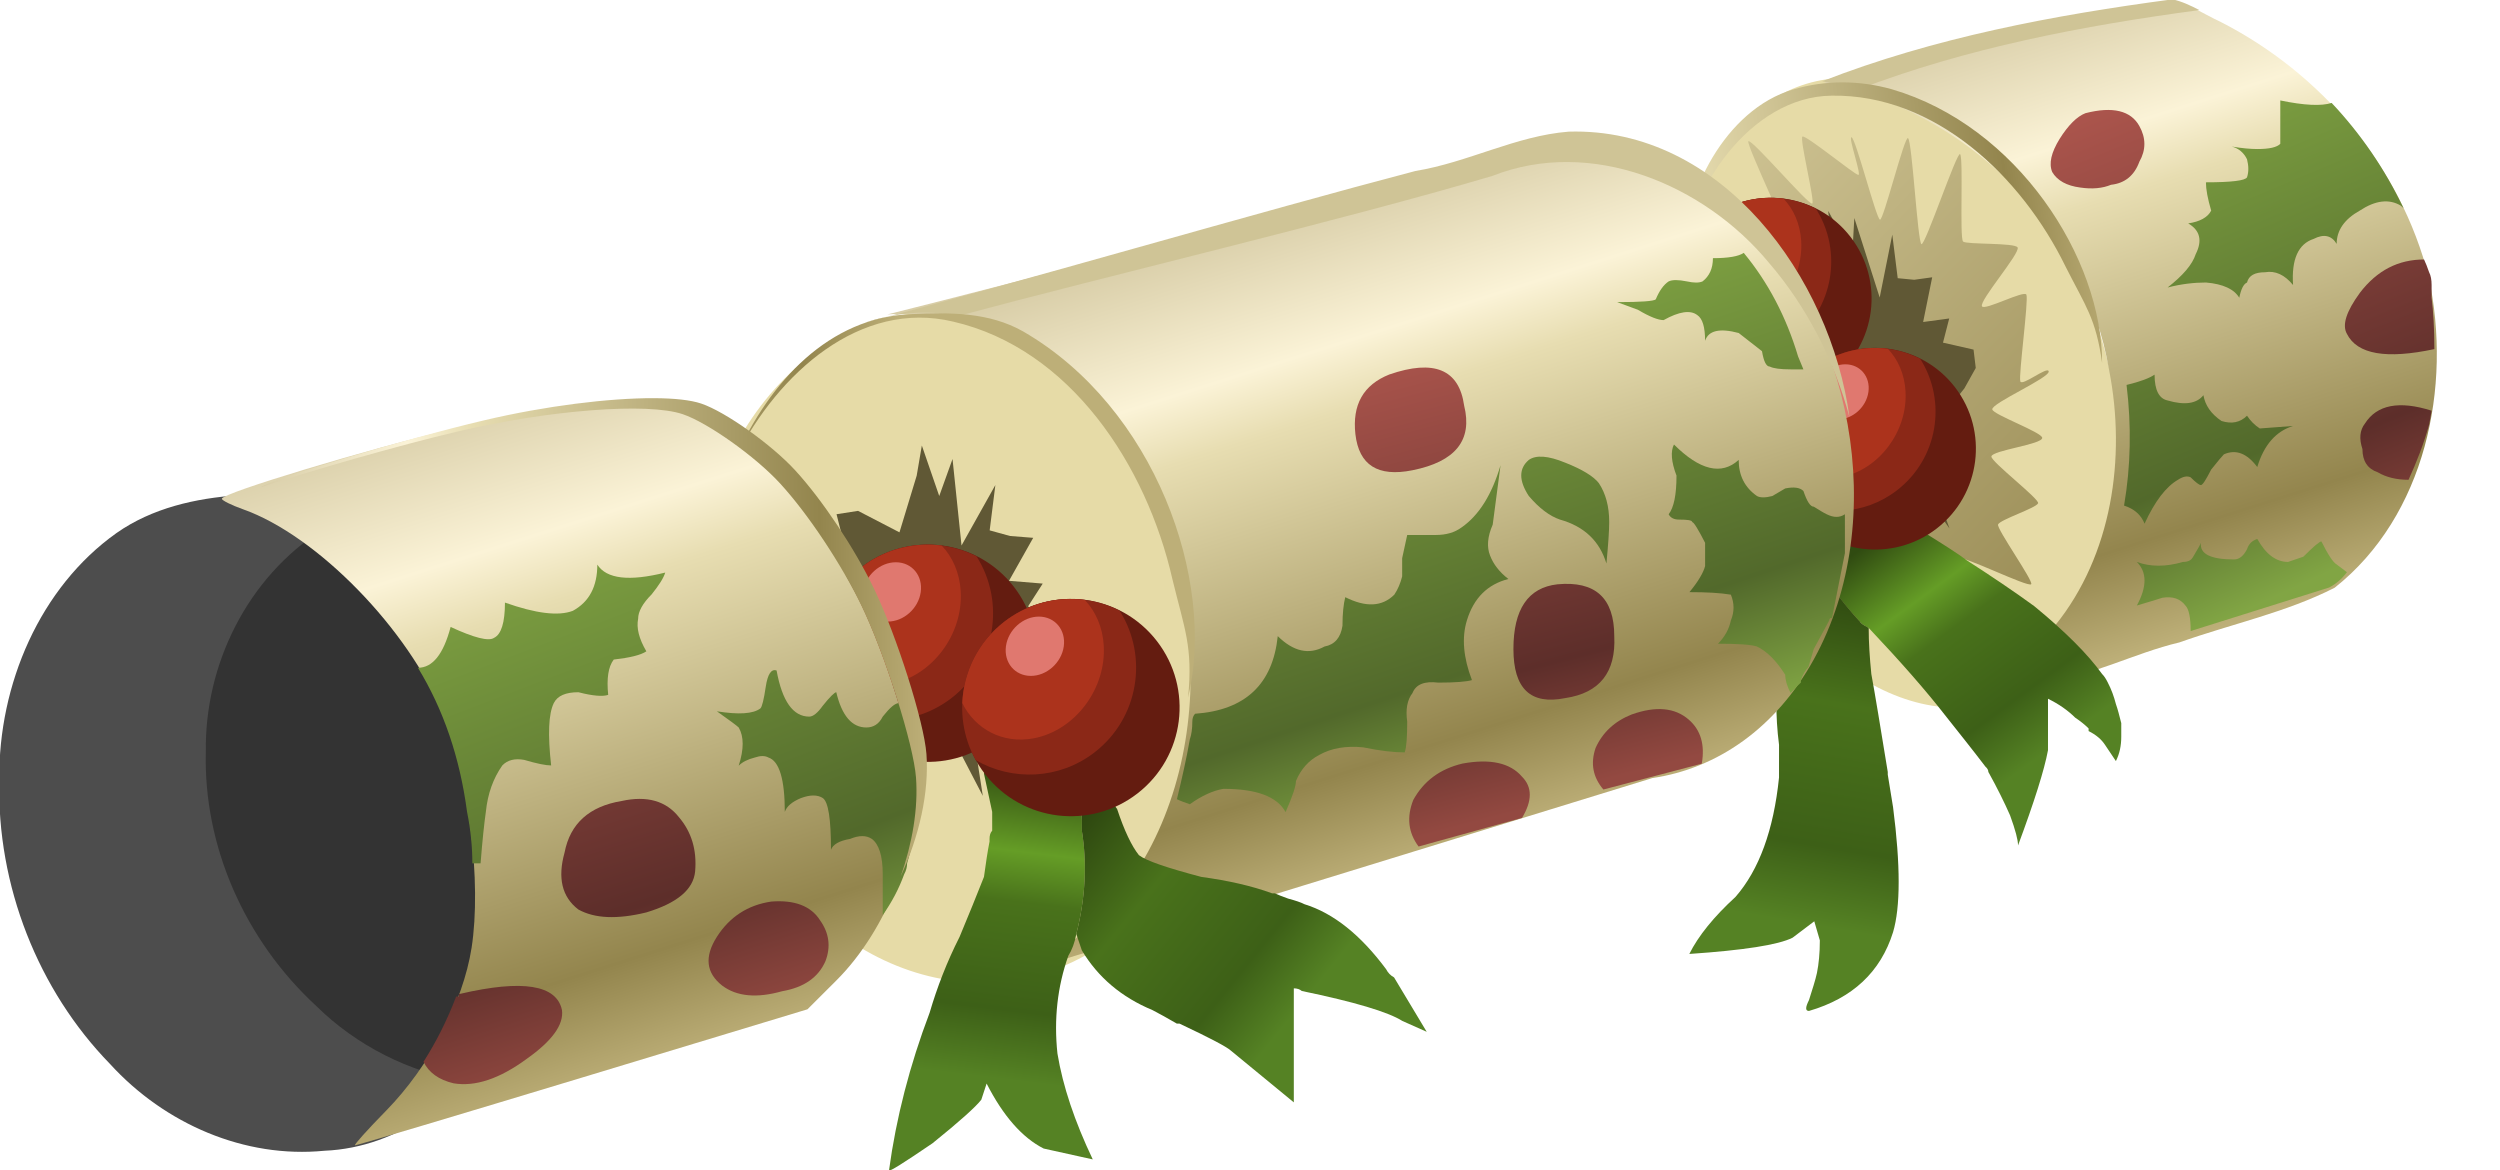 <?xml version="1.0" encoding="UTF-8"?>
<svg version="1.1" viewBox="0 0 460.15 215.44" xmlns="http://www.w3.org/2000/svg" xmlns:xlink="http://www.w3.org/1999/xlink">
<defs>
<linearGradient id="b" x1="34.907" x2="47.89" y1="-19.601" y2="-19.601" gradientTransform="matrix(.242 -.763 -.763 -.242 0 37.52)" gradientUnits="userSpaceOnUse">
<stop stop-color="#d8cda7" offset="0"/>
<stop stop-color="#fbf3d7" offset=".22"/>
<stop stop-color="#e7ddb1" offset=".318"/>
<stop stop-color="#93854d" offset=".839"/>
<stop stop-color="#bdaf78" offset="1"/>
</linearGradient>
<linearGradient id="af" x1="-47.094" x2="-34.682" y1="9.365" y2="9.365" gradientTransform="matrix(-.253 .759 .759 .253 0 37.519)" gradientUnits="userSpaceOnUse">
<stop stop-color="#93854d" offset="0"/>
<stop stop-color="#d4c99a" offset="1"/>
</linearGradient>
<linearGradient id="a" x1="-47.094" x2="-34.682" y1="9.365" y2="9.365" gradientTransform="matrix(-3.693 -11.809 9.002 -4.607 295.77 -101.08)" gradientUnits="userSpaceOnUse" xlink:href="#af"/>
<linearGradient id="u" x1="34.907" x2="47.89" y1="-19.601" y2="-19.601" gradientTransform="matrix(3.023 9.532 -9.532 3.023 316.84 -381.96)" gradientUnits="userSpaceOnUse" xlink:href="#b"/>
<linearGradient id="t" x1="35.654" x2="47.513" y1="-24.775" y2="-24.775" gradientTransform="matrix(3.203 9.609 -9.609 3.203 311.87 -27.656)" gradientUnits="userSpaceOnUse">
<stop stop-color="#91b94c" offset="0"/>
<stop stop-color="#52692b" offset=".792"/>
<stop stop-color="#81a544" offset="1"/>
</linearGradient>
<linearGradient id="s" x1="35.687" x2="47.545" y1="-20.98" y2="-20.98" gradientTransform="matrix(3.203 9.609 -9.609 3.203 311.87 -27.656)" gradientUnits="userSpaceOnUse">
<stop stop-color="#91b94c" offset="0"/>
<stop stop-color="#52692b" offset=".792"/>
<stop stop-color="#81a544" offset="1"/>
</linearGradient>
<linearGradient id="r" x1="35.639" x2="47.497" y1="-15.984" y2="-15.984" gradientTransform="matrix(3.203 9.609 -9.609 3.203 311.87 -27.656)" gradientUnits="userSpaceOnUse">
<stop stop-color="#91b94c" offset="0"/>
<stop stop-color="#52692b" offset=".792"/>
<stop stop-color="#81a544" offset="1"/>
</linearGradient>
<linearGradient id="q" x1="35.038" x2="46.274" y1="-23.044" y2="-23.044" gradientTransform="matrix(2.546 9.803 -9.803 2.546 311.87 -27.656)" gradientUnits="userSpaceOnUse">
<stop stop-color="#c66258" offset="0"/>
<stop stop-color="#5d2e2a" offset=".792"/>
<stop stop-color="#934941" offset="1"/>
</linearGradient>
<linearGradient id="p" x1="35.622" x2="47.449" y1="-24.377" y2="-24.377" gradientTransform="matrix(3.19 9.613 -9.613 3.19 311.87 -27.656)" gradientUnits="userSpaceOnUse">
<stop stop-color="#91b94c" offset="0"/>
<stop stop-color="#52692b" offset=".792"/>
<stop stop-color="#81a544" offset="1"/>
</linearGradient>
<linearGradient id="o" x1="35.082" x2="46.318" y1="-21.247" y2="-21.247" gradientTransform="matrix(2.546 9.803 -9.803 2.546 311.87 -27.656)" gradientUnits="userSpaceOnUse">
<stop stop-color="#c66258" offset="0"/>
<stop stop-color="#5d2e2a" offset=".792"/>
<stop stop-color="#934941" offset="1"/>
</linearGradient>
<linearGradient id="n" x1="35.062" x2="46.298" y1="-24.36" y2="-24.36" gradientTransform="matrix(2.546 9.803 -9.803 2.546 309.2 -25.989)" gradientUnits="userSpaceOnUse">
<stop stop-color="#c66258" offset="0"/>
<stop stop-color="#5d2e2a" offset=".792"/>
<stop stop-color="#934941" offset="1"/>
</linearGradient>
<linearGradient id="m" x1="35.106" x2="46.373" y1="-20.601" y2="-20.601" gradientTransform="matrix(2.562 9.799 -9.799 2.562 310.54 -24.989)" gradientUnits="userSpaceOnUse">
<stop stop-color="#c66258" offset="0"/>
<stop stop-color="#5d2e2a" offset=".792"/>
<stop stop-color="#934941" offset="1"/>
</linearGradient>
<linearGradient id="l" x1="392.89" x2="515.49" y1="21.427" y2="21.427" gradientTransform="matrix(.971 0 0 1 18.587 -41)" gradientUnits="userSpaceOnUse">
<stop stop-color="#d8cda7" offset="0"/>
<stop stop-color="#fbf3d7" offset=".22"/>
<stop stop-color="#e7ddb1" offset=".318"/>
<stop stop-color="#93854d" offset=".839"/>
<stop stop-color="#bdaf78" offset="1"/>
</linearGradient>
<linearGradient id="k" x1="34.255" x2="40.047" y1="-25.795" y2="-25.795" gradientTransform="matrix(-1.208 9.927 -9.927 -1.208 316.84 -81.957)" gradientUnits="userSpaceOnUse">
<stop stop-color="#304b11" offset="0"/>
<stop stop-color="#659d26" offset=".275"/>
<stop stop-color="#49721b" offset=".435"/>
<stop stop-color="#3d6017" offset=".78"/>
<stop stop-color="#558224" offset="1"/>
</linearGradient>
<linearGradient id="j" x1="40.889" x2="46.507" y1="15.964" y2="15.964" gradientTransform="matrix(7.787 6.274 -6.274 7.787 316.84 -81.957)" gradientUnits="userSpaceOnUse">
<stop stop-color="#29400e" offset="0"/>
<stop stop-color="#49721b" offset=".38"/>
<stop stop-color="#3d6017" offset=".78"/>
<stop stop-color="#558224" offset="1"/>
</linearGradient>
<linearGradient id="i" x1="34.198" x2="47.078" y1="-.223" y2="-.223" gradientTransform="matrix(3.028 9.531 -9.531 3.028 316.84 -61.957)" gradientUnits="userSpaceOnUse">
<stop stop-color="#d8cda7" offset="0"/>
<stop stop-color="#fbf3d7" offset=".22"/>
<stop stop-color="#e7ddb1" offset=".318"/>
<stop stop-color="#93854d" offset=".839"/>
<stop stop-color="#bdaf78" offset="1"/>
</linearGradient>
<linearGradient id="h" x1="34.284" x2="46.866" y1="1.683" y2="1.683" gradientTransform="matrix(3.576 9.339 -9.339 3.576 316.84 -61.957)" gradientUnits="userSpaceOnUse">
<stop stop-color="#91b94c" offset="0"/>
<stop stop-color="#52692b" offset=".792"/>
<stop stop-color="#81a544" offset="1"/>
</linearGradient>
<linearGradient id="g" x1="34.259" x2="46.841" y1="-2.515" y2="-2.515" gradientTransform="matrix(3.576 9.339 -9.339 3.576 316.84 -61.957)" gradientUnits="userSpaceOnUse">
<stop stop-color="#91b94c" offset="0"/>
<stop stop-color="#52692b" offset=".792"/>
<stop stop-color="#81a544" offset="1"/>
</linearGradient>
<linearGradient id="f" x1="34.289" x2="46.766" y1="-2.973" y2="-2.973" gradientTransform="matrix(3.006 9.538 -9.538 3.006 316.84 -61.957)" gradientUnits="userSpaceOnUse">
<stop stop-color="#c66258" offset="0"/>
<stop stop-color="#5d2e2a" offset=".792"/>
<stop stop-color="#934941" offset="1"/>
</linearGradient>
<linearGradient id="e" x1="34.228" x2="46.704" y1="-.985" y2="-.985" gradientTransform="matrix(3.006 9.538 -9.538 3.006 316.84 -61.957)" gradientUnits="userSpaceOnUse">
<stop stop-color="#c66258" offset="0"/>
<stop stop-color="#5d2e2a" offset=".792"/>
<stop stop-color="#934941" offset="1"/>
</linearGradient>
<linearGradient id="d" x1="34.283" x2="46.76" y1="2.331" y2="2.331" gradientTransform="matrix(3.006 9.538 -9.538 3.006 316.84 -61.957)" gradientUnits="userSpaceOnUse">
<stop stop-color="#c66258" offset="0"/>
<stop stop-color="#5d2e2a" offset=".792"/>
<stop stop-color="#934941" offset="1"/>
</linearGradient>
<linearGradient id="c" x1="392.89" x2="515.49" y1="21.427" y2="21.427" gradientTransform="translate(2,-1)" gradientUnits="userSpaceOnUse" xlink:href="#b"/>
<linearGradient id="ae" x1="35.987" x2="48.843" y1="-35.473" y2="-35.473" gradientTransform="matrix(2.992 9.398 -9.398 2.992 322.35 2.772)" gradientUnits="userSpaceOnUse">
<stop stop-color="#d8cda7" offset="0"/>
<stop stop-color="#fbf3d7" offset=".22"/>
<stop stop-color="#e7ddb1" offset=".318"/>
<stop stop-color="#93854d" offset=".839"/>
<stop stop-color="#bdaf78" offset="1"/>
</linearGradient>
<linearGradient id="ad" x1="38.951" x2="51.511" y1="-34.237" y2="-34.237" gradientTransform="matrix(3.881 9.216 -9.216 3.881 316.84 -1.957)" gradientUnits="userSpaceOnUse">
<stop stop-color="#91b94c" offset="0"/>
<stop stop-color="#52692b" offset=".792"/>
<stop stop-color="#81a544" offset="1"/>
</linearGradient>
<linearGradient id="ac" x1="38.405" x2="51.525" y1="-36.137" y2="-36.137" gradientTransform="matrix(3.773 9.261 -9.261 3.773 316.84 -1.957)" gradientUnits="userSpaceOnUse">
<stop stop-color="#c66258" offset="0"/>
<stop stop-color="#5d2e2a" offset=".792"/>
<stop stop-color="#934941" offset="1"/>
</linearGradient>
<linearGradient id="ab" x1="38.446" x2="51.566" y1="-35.341" y2="-35.341" gradientTransform="matrix(3.773 9.261 -9.261 3.773 316.84 -1.957)" gradientUnits="userSpaceOnUse">
<stop stop-color="#c66258" offset="0"/>
<stop stop-color="#5d2e2a" offset=".792"/>
<stop stop-color="#934941" offset="1"/>
</linearGradient>
<linearGradient id="aa" x1="38.435" x2="51.554" y1="-31.993" y2="-31.993" gradientTransform="matrix(3.773 9.261 -9.261 3.773 316.84 -1.957)" gradientUnits="userSpaceOnUse">
<stop stop-color="#c66258" offset="0"/>
<stop stop-color="#5d2e2a" offset=".792"/>
<stop stop-color="#934941" offset="1"/>
</linearGradient>
<linearGradient id="z" x1="38.91" x2="51.47" y1="-31.127" y2="-31.127" gradientTransform="matrix(3.881 9.216 -9.216 3.881 316.84 -1.957)" gradientUnits="userSpaceOnUse">
<stop stop-color="#91b94c" offset="0"/>
<stop stop-color="#52692b" offset=".792"/>
<stop stop-color="#81a544" offset="1"/>
</linearGradient>
<linearGradient id="y" x1="39.626" x2="52.624" y1="-29.033" y2="-29.033" gradientTransform="matrix(4.193 9.078 -9.078 4.193 316.84 -1.957)" gradientUnits="userSpaceOnUse">
<stop stop-color="#91b94c" offset="0"/>
<stop stop-color="#52692b" offset=".792"/>
<stop stop-color="#81a544" offset="1"/>
</linearGradient>
<linearGradient id="x" x1="392.89" x2="515.49" y1="21.427" y2="21.427" gradientTransform="matrix(.956 -.125 .123 .992 419.18 -208.19)" gradientUnits="userSpaceOnUse">
<stop stop-color="#d8cda7" offset="0"/>
<stop stop-color="#fbf3d7" offset=".22"/>
<stop stop-color="#e7ddb1" offset=".318"/>
<stop stop-color="#93854d" offset=".839"/>
<stop stop-color="#bdaf78" offset="1"/>
</linearGradient>
<linearGradient id="w" x1="50.675" x2="55.7" y1="-12.644" y2="-12.644" gradientTransform="matrix(5.92 8.059 -8.059 5.92 316.84 -61.957)" gradientUnits="userSpaceOnUse">
<stop stop-color="#304b11" offset="0"/>
<stop stop-color="#659d26" offset=".275"/>
<stop stop-color="#49721b" offset=".435"/>
<stop stop-color="#3d6017" offset=".78"/>
<stop stop-color="#558224" offset="1"/>
</linearGradient>
<linearGradient id="v" x1="26.87" x2="33.491" y1="-44.79" y2="-44.79" gradientTransform="matrix(-1.699 9.855 -9.855 -1.699 316.83 -61.957)" gradientUnits="userSpaceOnUse">
<stop stop-color="#29400e" offset="0"/>
<stop stop-color="#49721b" offset=".38"/>
<stop stop-color="#3d6017" offset=".78"/>
<stop stop-color="#558224" offset="1"/>
</linearGradient>
</defs>
<g transform="translate(-346.89 296.87)">
<g fill-rule="evenodd">
<g transform="translate(-12)">
<g transform="matrix(.944 0 0 .944 -115.2 -9.402)">
<g transform="matrix(.753 -.181 .214 .935 399.86 -451.73)">
<path transform="matrix(.952 -.231 .216 1.018 -70.069 7.357)" d="m487.42 487.74c-17.949-27.682-13.662-67.456 9.577-88.837s56.627-16.274 74.577 11.408c17.949 27.682 13.662 67.456-9.577 88.837-23.075 21.231-56.199 16.364-74.251-10.91" color="#000000" fill="#e6dba7"/>
<path d="m540.12 395.72c-0.957 0.173-10.752-10.077-11.738-9.756-0.838 0.272 1.239 15.267 0.341 15.28-1.056 0.016-4.092-23.806-5.14-23.756-0.892 0.042-8.163 14.349-8.994 14.116-0.977-0.274 0.78-8.718-0.141-9.211-0.783-0.419-12.948 7.027-13.692 6.354-0.874-0.791 3.627-19.651 2.745-20.321-0.75-0.57-5.347 14.893-5.913 14.099-0.665-0.933 4.655-23.444 3.97-24.433-0.583-0.841-12.307 5.458-12.772 4.516-0.547-1.108 5.333-12.361 4.89-13.564-0.377-1.023-12.963 4.22-13.177 3.138-0.252-1.272 17.279-7.655 17.302-8.978 0.02-1.125-18.448-3.57-18.339-4.711 0.129-1.342 15.564-4.846 15.917-6.114 0.3-1.078-11.094-7.079-10.66-7.987 0.511-1.067 12.868-1.415 13.455-2.528 0.499-0.946-9.41-9.51-8.764-10.211 0.76-0.824 10.361-1.297 11.017-2.285 0.559-0.84-5.476-12.97-4.784-13.659 0.814-0.811 15.793 13.66 16.727 13.139 0.794-0.443-5.59-23.354-4.768-23.69 0.967-0.395 11.19 15.571 12.173 15.354 0.835-0.185 0.477-13.627 1.374-13.707 1.055-0.094 10.603 9.991 11.557 10.237 0.811 0.21-0.405-7.959 0.427-7.767 0.979 0.225 1.476 17.1 2.356 17.641 0.748 0.46 10.774-15.486 11.476-14.784 0.826 0.825-3.42 20.658-2.68 21.581 0.63 0.785 14.098-16.887 14.569-15.93 0.554 1.125-4.858 16.477-4.191 17.397 0.568 0.782 12.806 2.686 13.058 3.78 0.296 1.286-12.542 8.727-12.052 9.932 0.416 1.024 11.346-1.254 11.552-0.194 0.243 1.246-6.447 15.483-6.365 16.836 0.07 1.151 7.567-1.769 7.532-0.628-0.041 1.341-15.917 3.571-15.983 4.854-0.056 1.091 10.918 6.872 10.66 7.987-0.304 1.311-13.024 0.084-13.521 1.268-0.423 1.007 9.496 10.743 8.829 11.471-0.785 0.856-10.254 1.425-11.017 2.285-0.649 0.731 5.558 12.895 4.779 13.382-0.917 0.572-15.528-9.236-16.352-8.524-0.701 0.606 5.147 17.945 4.333 18.092z" color="#000000" fill="url(#a)"/>
<path d="m522.29 308.63-3.369 11.087-8.099-4.201-4.208 0.654 1.318 5.24 1.653 5.837-4.41 3.467-4.182 3.177-0.668 3.403 7.733 2.68-10.448 4.253 18.29 0.724-9.831 10.426 0.684 5.486 8.81-6.573-1.847 7.579 4.61-0.578 2.488-1.619 0.517 7.554 5.351-12.384 8.542 16.419-3.337-21.395 11.542 7.639 2.169-2.672-4.195-7.177 5.333-3.378 3.942-3.495 0.489-3.74-7.107-2.825 2.882-4.48-6.597-0.543 4.734-8.408-4.553-0.362-3.962-1.097 1.114-8.868-6.62 11.828-1.759-16.919-2.6 7.241-3.402-9.88z" color="#000000" fill="#605835"/>
</g>
<g transform="translate(140,-540)">
<path d="m786.11 235.7c-23.171 3.075-46.463 7.467-68.267 15.965 27.668 5.266 50.885 28.106 55.614 56.042 3.34 17.017 0.519 36.038-10.493 49.672-3.208 2.215-7.325 8.763-2.219 11.034 9.046-0.898 17.53-5.59 26.402-7.674 10.051-3.579 20.861-5.849 30.276-10.664 17.666-13.982 22.957-39.132 18.338-60.562-5.474-21.6-20.897-39.743-40.652-49.805-2.965-1.361-5.845-3.346-8.999-4.007z" color="#000000" fill="url(#ae)"/>
<path d="m830.85 276.06-0.537-0.487c-2.288-1.375-4.975-1.025-8 0.975-2.987 1.663-4.5 3.85-4.5 6.487-0.975-1.65-2.487-2-4.487-0.975-2.987 0.975-4.35 3.962-4.013 8.988-1.65-2-3.462-2.837-5.463-2.487-2 0-3.175 0.637-3.513 2-0.688 0.287-1.175 1.312-1.512 2.975-0.988-1.663-3.125-2.688-6.5-2.975-2.3 0-4.838 0.287-7.475 0.975 2.987-2.337 4.838-4.487 5.475-6.487 1.363-2.688 0.825-4.688-1.462-6.013 2.288-0.338 3.8-1.175 4.487-2.487-0.688-2.35-1.025-4.15-1.025-5.525 5.025 0 7.662-0.338 8.012-0.975 0.338-1.025 0.338-2.188 0-3.513-0.637-1.312-1.663-2.15-2.987-2.487 2.013 0.338 3.663 0.487 4.987 0.487 2.337 0 3.85-0.338 4.487-1.025v-8.45c4.688 0.975 8.012 1.125 10.013 0.487 5.662 6.013 10.35 12.838 14.013 20.513z" fill="url(#ad)"/>
<path d="m835.84 288.56c0.338 0.637 0.487 1.512 0.487 2.487v2.487c0.338 2.688 0.537 6.013 0.537 10.013-9.375 2-15.05 1.025-17.05-2.975-0.975-1.712-0.138-4.35 2.538-8.012 3.325-4.35 7.475-6.487 12.5-6.487 0.3 0.625 0.637 1.462 0.988 2.487z" fill="url(#ac)"/>
<path d="m835.84 318.29c-1.025 3.663-2.4 7.225-4.013 10.738-2.337 0-4.338-0.487-6-1.462-2-0.688-2.987-2.2-2.987-4.537-0.675-2.013-0.525-3.663 0.5-4.987 2.337-3.663 6.688-4.487 12.988-2.487-0.15 0.925-0.3 1.8-0.487 2.737z" fill="url(#ab)"/>
<path d="m779.34 267.02c-0.975 2.688-2.837 4.2-5.513 4.487-1.663 0.688-3.663 0.887-6.013 0.537-2.638-0.338-4.487-1.363-5.463-3.025-0.688-1.663-0.2-3.8 1.462-6.487 1.663-2.638 3.362-4.35 5.025-4.987 5.325-1.363 8.838-0.487 10.5 2.5 1.312 2.337 1.312 4.688 0 6.975z" fill="url(#aa)"/>
<path d="m776.36 334.06c1.312-7.662 1.462-15.525 0.487-23.525 2.638-0.637 4.487-1.325 5.463-2.013 0 3.038 0.887 4.688 2.538 5.037 3.325 0.975 5.675 0.637 6.987-1.025 0.338 2 1.512 3.663 3.513 5.025 2 0.637 3.663 0.3 4.987-1.025 0.675 1.025 1.512 1.85 2.487 2.487l6.487-0.487c-3.312 1.025-5.662 3.663-6.975 8.012-2-2.688-4.15-3.513-6.5-2.487-0.338 0.338-1.163 1.312-2.487 2.975-1.025 2-1.663 3.025-2 3.025s-1.025-0.538-2-1.512c-0.688-0.338-1.512-0.15-2.487 0.487-2.35 1.363-4.5 4.2-6.5 8.55-0.688-1.712-2-2.888-4-3.525z" fill="url(#z)"/>
<path d="m789.35 358.52c0-2.638-0.35-4.287-1.025-4.975-0.975-1.312-2.487-1.85-4.5-1.512-1.025 0.338-2.675 0.825-4.975 1.512 2-3.663 2-6.5 0-8.5 2.638 0.975 5.662 0.975 8.988 0 1.025 0 1.65-0.338 2-1.025 0.875-1.462 1.413-2.388 1.512-2.725-0.287 2.188 1.9 3.263 6.45 3.263 1.025 0 1.85-0.675 2.538-2 0.338-1.025 0.975-1.663 2-2 1.663 2.975 3.663 4.487 6 4.487l2.987-1.025c2-2 3.163-2.975 3.513-2.975 1.312 2.638 2.337 4.15 2.975 4.487l2 1.512c-0.975 1.325-2.15 2.3-3.462 2.987l-27 8.488z" fill="url(#y)"/>
</g>
<path d="m925.79-304.65c-23.171 3.075-46.478 7.471-68.281 15.969 2.306 0.439 4.577 1.012 6.812 1.688 21.334-8.201 44.082-12.531 66.719-15.562-1.706-0.888-3.431-1.713-5.25-2.094z" color="#000000" fill="#cfc496"/>
<path d="m851.84-287.07c-13.26 3.859-21.674 20.718-21.007 32.306 0.483-12.318 12.532-30.955 28.511-31.104 20.104-0.327 37 15.671 45.624 33.345 3.902 7.725 5.915 10.113 7.108 18.759 0.056-20.377-16.552-46.22-40.99-53.351-6.295-1.776-13.006-1.827-19.245 0.045z" color="#000000" fill="url(#x)"/>
</g>
<g transform="translate(-12 -671.33)">
<g transform="translate(0,200)">
<path d="m736.33 315.57c-2.3-3.025-4.838-6.2-7.475-9.525-3.375-4.35-8.012-9.662-14.013-16.013-0.637-0.3-1.175-0.637-1.462-0.975-4.35-4.688-7.037-8.7-8.062-12.013-0.637-1.325-0.975-3.038-0.975-4.987 2 0.975 4.35 1.663 6.987 1.95h3.025c1.312 0 2.825-0.287 4.487-0.975 0-0.338 0.15-0.487 0.487-0.487 0.688-0.338 1.375-0.675 2-1.025 0.35 0 0.838-0.138 1.512-0.487 0.35 0.35 0.838 0.637 1.475 0.975 4.338 2.688 7.175 4.5 8.488 5.525 4.688 3.025 8.887 5.85 12.5 8.488 5.713 4.688 9.863 8.838 12.5 12.5 0.35 0.35 0.688 0.838 1.025 1.525 0.688 1.312 1.175 2.675 1.512 4 0.35 0.975 0.637 2.15 0.988 3.513v2.487c0 1.663-0.3 3.125-0.988 4.5l-2-2.987c-0.675-1.025-1.65-1.85-3.025-2.538v-0.487c-0.637-0.637-1.462-1.312-2.487-2-1.325-1.312-2.975-2.487-4.987-3.462v9.475c-0.675 3.65-2.538 9.512-5.513 17.525 0-1.025-0.487-2.837-1.462-5.525-1.025-2.337-2.35-5.025-4-8 0-0.35-0.2-0.688-0.537-0.975z" fill="url(#w)"/>
<path d="m698.34 311.56c-0.35-2.675-0.5-5.362-0.5-8-0.188-9.692 6.673-21.006 6.013-31.5h0.488c0.332 6.865 5.42 13.065 9.037 17 0.287 0.338 0.825 0.625 1.462 0.975 0 2.688 0.188 5.513 0.487 8.488 0.688 3.712 1.663 9.675 3.025 18.025v0.487c0.338 2 0.637 4 0.975 6 1.375 10.65 1.375 18.363 0 23-2.288 7.325-7.463 12.163-15.475 14.5-0.688 0-0.688-0.625 0-2 0.638-2 1.175-3.663 1.462-4.975 0.338-1.663 0.537-3.663 0.537-6.013l-1.025-3.513-4 3.025c-2.638 1.325-8.988 2.3-19 2.987 1.663-3.325 4.5-6.838 8.5-10.5 4.35-4.987 7.025-12.313 8.012-21.975z" fill="url(#v)"/>
</g>
<g transform="matrix(.928 0 0 .928 241.78 59.432)">
<path transform="translate(-47 -3.333)" d="m521.51 414.25c-6.752-8.742-5.139-21.302 3.603-28.054 8.742-6.752 21.302-5.139 28.054 3.603s5.139 21.302-3.603 28.054c-8.68 6.705-21.141 5.168-27.931-3.445" color="#000000" fill="#641c10"/>
<path d="m490.97 378.72c-4.48-0.145-9.05 1.202-12.875 4.156-7.922 6.119-9.989 17.006-5.281 25.5 6.709 3.879 15.372 3.586 21.875-1.438 8.108-6.263 9.979-17.612 4.594-26.094-2.6-1.299-5.437-2.032-8.312-2.125z" color="#000000" fill="#8b2817"/>
<path d="m490.97 378.72c-4.48-0.145-9.05 1.202-12.875 4.156-4.863 3.756-7.512 9.307-7.75 15 2.376 4.817 7.489 7.566 13.188 6.469 7.572-1.458 13.314-9.097 12.844-17.062-0.2-3.39-1.493-6.302-3.5-8.406-0.631-0.083-1.27-0.136-1.906-0.156z" color="#000000" fill="#ac331c"/>
<path transform="matrix(.187 .168 -.193 .215 460.81 210.7)" d="m521.51 414.25c-6.752-8.742-5.139-21.302 3.603-28.054 8.742-6.752 21.302-5.139 28.054 3.603s5.139 21.302-3.603 28.054c-8.68 6.705-21.141 5.168-27.931-3.445" color="#000000" fill="#e0786f"/>
</g>
<g transform="matrix(.928 0 0 .928 260.98 87.065)">
<path transform="translate(-47 -3.333)" d="m521.51 414.25c-6.752-8.742-5.139-21.302 3.603-28.054 8.742-6.752 21.302-5.139 28.054 3.603s5.139 21.302-3.603 28.054c-8.68 6.705-21.141 5.168-27.931-3.445" color="#000000" fill="#641c10"/>
<path d="m490.97 378.72c-4.48-0.145-9.05 1.202-12.875 4.156-7.922 6.119-9.989 17.006-5.281 25.5 6.709 3.879 15.372 3.586 21.875-1.438 8.108-6.263 9.979-17.612 4.594-26.094-2.6-1.299-5.437-2.032-8.312-2.125z" color="#000000" fill="#8b2817"/>
<path d="m490.97 378.72c-4.48-0.145-9.05 1.202-12.875 4.156-4.863 3.756-7.512 9.307-7.75 15 2.376 4.817 7.489 7.566 13.188 6.469 7.572-1.458 13.314-9.097 12.844-17.062-0.2-3.39-1.493-6.302-3.5-8.406-0.631-0.083-1.27-0.136-1.906-0.156z" color="#000000" fill="#ac331c"/>
<path transform="matrix(.187 .168 -.193 .215 460.81 210.7)" d="m521.51 414.25c-6.752-8.742-5.139-21.302 3.603-28.054 8.742-6.752 21.302-5.139 28.054 3.603s5.139 21.302-3.603 28.054c-8.68 6.705-21.141 5.168-27.931-3.445" color="#000000" fill="#e0786f"/>
</g>
</g>
</g>
<g transform="matrix(.941 0 0 .941 24.141 -160.98)">
<g transform="translate(0,-360)">
<path transform="matrix(.952 -.231 .216 1.018 -70.069 7.357)" d="m487.42 487.74c-17.949-27.682-13.662-67.456 9.577-88.837s56.627-16.274 74.577 11.408c17.949 27.682 13.662 67.456-9.577 88.837-23.075 21.231-56.199 16.364-74.251-10.91" color="#000000" fill="#e6dba7"/>
<path d="m540.12 395.72c-0.957 0.173-10.752-10.077-11.738-9.756-0.838 0.272 1.239 15.267 0.341 15.28-1.056 0.016-4.092-23.806-5.14-23.756-0.892 0.042-8.163 14.349-8.994 14.116-0.977-0.274 0.78-8.718-0.141-9.211-0.783-0.419-12.948 7.027-13.692 6.354-0.874-0.791 3.627-19.651 2.745-20.321-0.75-0.57-5.347 14.893-5.913 14.099-0.665-0.933 4.655-23.444 3.97-24.433-0.583-0.841-12.307 5.458-12.772 4.516-0.547-1.108 5.333-12.361 4.89-13.564-0.377-1.023-12.963 4.22-13.177 3.138-0.252-1.272 17.279-7.655 17.302-8.978 0.02-1.125-18.448-3.57-18.339-4.711 0.129-1.342 15.564-4.846 15.917-6.114 0.3-1.078-11.094-7.079-10.66-7.987 0.511-1.067 12.868-1.415 13.455-2.528 0.499-0.946-9.41-9.51-8.764-10.211 0.76-0.824 10.361-1.297 11.017-2.285 0.559-0.84-5.476-12.97-4.784-13.659 0.814-0.811 15.793 13.66 16.727 13.139 0.794-0.443-5.59-23.354-4.768-23.69 0.967-0.395 11.19 15.571 12.173 15.354 0.835-0.185 0.477-13.627 1.374-13.707 1.055-0.094 10.603 9.991 11.557 10.237 0.811 0.21-0.405-7.959 0.427-7.767 0.979 0.225 1.476 17.1 2.356 17.641 0.748 0.46 10.774-15.486 11.476-14.784 0.826 0.825-3.42 20.658-2.68 21.581 0.63 0.785 14.098-16.887 14.569-15.93 0.554 1.125-4.858 16.477-4.191 17.397 0.568 0.782 12.806 2.686 13.058 3.78 0.296 1.286-12.542 8.727-12.052 9.932 0.416 1.024 11.346-1.254 11.552-0.194 0.243 1.246-6.447 15.483-6.365 16.836 0.07 1.151 7.567-1.769 7.532-0.628-0.041 1.341-15.917 3.571-15.983 4.854-0.056 1.091 10.918 6.872 10.66 7.987-0.304 1.311-13.024 0.084-13.521 1.268-0.423 1.007 9.496 10.743 8.829 11.471-0.785 0.856-10.254 1.425-11.017 2.285-0.649 0.731 5.558 12.895 4.779 13.382-0.917 0.572-15.528-9.236-16.352-8.524-0.701 0.606 5.147 17.945 4.333 18.092z" color="#000000" fill="url(#a)"/>
<path d="m522.29 308.63-3.369 11.087-8.099-4.201-4.208 0.654 1.318 5.24 1.653 5.837-4.41 3.467-4.182 3.177-0.668 3.403 7.733 2.68-10.448 4.253 18.29 0.724-9.831 10.426 0.684 5.486 8.81-6.573-1.847 7.579 4.61-0.578 2.488-1.619 0.517 7.554 5.351-12.384 8.542 16.419-3.337-21.395 11.542 7.639 2.169-2.672-4.195-7.177 5.333-3.378 3.942-3.495 0.489-3.74-7.107-2.825 2.882-4.48-6.597-0.543 4.734-8.408-4.553-0.362-3.962-1.097 1.114-8.868-6.62 11.828-1.759-16.919-2.6 7.241-3.402-9.88z" color="#000000" fill="#605835"/>
</g>
<path d="m648.72-116.69c-5.495 0.14-10.875 1.408-15.875 3.75-14.033 3.652-95.949 24.969-116.28 30.031 13.212-0.923 27.104 4.447 38.562 16.375 23.078 24.025 27.594 65.52 10.094 92.656-9.232 14.315-22.762 21.769-36.875 22.094 5.991 0.146 11.907-0.983 17.469-3.375l120.38-37.062c12.626-1.848 24.14-9.734 31.594-23.25 14.914-27.045 7.883-66.343-15.719-87.75-10.326-9.366-22.104-13.754-33.344-13.469z" color="#000000" fill="url(#u)"/>
<g transform="translate(0,-360)">
<path d="m684.06 265.05c4.748 5.735 8.318 12.508 10.635 20.269l1.038 2.519h-2.519c-2.026 0-3.368-0.19-4.051-0.544-0.696 0-1.19-0.988-1.532-3.013l-4.558-3.558c-3.709-0.988-5.925-0.494-6.571 1.532 0-2.671-0.494-4.355-1.532-5.039-1.342-1.038-3.57-0.696-6.583 0.988-1.038 0-2.722-0.646-5.039-2.026-1.734-0.646-3.064-1.139-4.064-1.494 4.697 0 7.229-0.19 7.571-0.544 0.696-1.671 1.532-2.861 2.519-3.507 0.696-0.342 1.886-0.342 3.57 0 1.38 0.304 2.368 0.304 3.064 0 1.329-1.038 2.026-2.519 2.026-4.545 3.013 0 5.039-0.354 6.026-1.038z" fill="url(#t)"/>
<path d="m649.15 306.09c3.355 1.329 5.533 2.671 6.571 4.001 1.342 2.026 2.026 4.558 2.026 7.622 0 1.684-0.19 4.393-0.544 8.103-1.329-4.393-4.343-7.267-9.09-8.596-2.038-0.696-4.064-2.228-6.09-4.608-1.975-3.013-1.975-5.381 0-7.064 1.393-0.988 3.76-0.848 7.128 0.544z" fill="url(#s)"/>
<path d="m575.71 372.9c-0.988-0.342-1.836-0.646-2.519-0.988 0.988-4.051 1.874-7.963 2.519-11.673 0.342-0.988 0.494-2.178 0.494-3.507 0-0.696 0.203-1.19 0.544-1.532 9.786-0.696 15.18-5.735 16.167-15.18 3.064 3.013 6.09 3.709 9.153 2.026 1.975-0.354 3.165-1.734 3.507-4.064 0-2.368 0.203-4.254 0.544-5.583 4.051 2.026 7.216 1.874 9.597-0.494 0.696-1.038 1.19-2.228 1.532-3.558v-3.57l0.988-4.545h5.596c2.026 0 3.709-0.494 5.039-1.481 3.418-2.38 5.938-6.431 7.622-12.167l-1.532 11.622c-1.038 2.368-1.19 4.406-0.506 6.077 0.646 1.684 1.836 3.216 3.57 4.558-4.064 1.038-6.773 3.709-8.115 8.103-1.038 3.368-0.696 7.28 0.988 11.673-0.988 0.304-3.216 0.494-6.571 0.494-2.722-0.342-4.406 0.354-5.051 2.026-1.038 1.342-1.38 3.216-1.038 5.596 0 3.013-0.139 5.039-0.494 6.026-2.026 0-4.748-0.291-8.103-0.988-3.368-0.342-6.242 0.152-8.609 1.481-2.026 1.051-3.558 2.722-4.558 5.102 0 1.038-0.684 3.013-2.026 6.077-1.671-3.064-5.735-4.545-12.167-4.545-2.026 0.342-4.203 1.329-6.571 3.013z" fill="url(#r)"/>
<path d="m647.62 329.88c7.406-0.696 11.116 2.671 11.116 10.141 0.354 7.064-2.861 11.116-9.584 12.116-6.786 1.38-10.141-1.836-10.141-9.597 0-7.773 2.861-12.015 8.609-12.66z" fill="url(#q)"/>
<path d="m703.85 323.79-2.519 12.66c-0.354 0-0.544 0.152-0.544 0.494l-3.026 5.596-1.038 3.507c-0.633 0.696-1.127 1.532-1.481 2.57v0.494l-0.544 0.494c-0.633 0.696-1.139 1.19-1.481 1.532-0.696-1.38-1.038-2.519-1.038-3.558-1.684-2.671-3.507-4.545-5.532-5.532-1.038-0.354-3.57-0.544-7.622-0.544 1.329-1.342 2.178-2.874 2.519-4.558 0.696-1.671 0.696-3.355 0-5.039-2.026-0.342-4.697-0.494-8.103-0.494 1.671-2.026 2.709-3.76 3.064-5.089v-4.558c-1.393-2.722-2.228-4.051-2.519-4.051 0-0.354-0.848-0.494-2.583-0.494-0.988 0-1.671-0.354-2.026-1.038 1.038-1.342 1.532-3.861 1.532-7.571-1.038-2.722-1.177-4.748-0.494-6.077 5.051 5.039 9.305 6.077 12.66 3.013 0 3.064 1.19 5.393 3.57 7.064 0.633 0.354 1.671 0.354 3.013 0l2.519-1.481c1.684-0.342 2.874-0.19 3.558 0.494 0.696 2.038 1.342 3.076 2.026 3.076 1.038 0.633 1.886 1.177 2.532 1.481 1.38 0.684 2.519 0.684 3.558 0v7.609z" fill="url(#p)"/>
<path d="m608.1 300.5c-0.633-5.735 1.545-9.634 6.634-11.66 8.748-3.026 13.648-1 14.635 6.077 1.684 6.773-1.684 10.976-10.141 12.66-6.723 1.342-10.432-0.988-11.128-7.077z" fill="url(#o)"/>
<path d="m656.61 370.02c-2.026-2.38-2.57-5.051-1.532-8.115 1.342-3.013 3.709-5.241 7.077-6.571 4.748-1.684 8.457-1.342 11.179 1.038 2.317 2.026 3.165 4.887 2.519 8.596l-19.244 5.051z" fill="url(#n)"/>
<path d="m620.46 381.17c-2.026-2.722-2.368-5.748-1.038-9.103 2.038-3.709 5.241-6.09 9.647-7.128 5.393-0.988 9.305-0.139 11.622 2.57 2.026 2.038 2.026 4.71 0 8.065l-20.231 5.596z" fill="url(#m)"/>
</g>
<path d="m649.81-118.66c-10.309 0.817-19.698 6.018-29.951 7.692-29.492 7.72-78.675 22.075-107.77 29.693 5.1-1.752 12.675-2.807 17.84-1.202 29.612-7.97 75.61-18.82 104.97-27.527 19.348-7.622 41.455 1.681 54.094 17 7.471 8.664 12.81 19.24 15.75 30.188-3.702-27.228-24.91-56.754-54.938-55.844z" color="#000000" fill="#cfc496"/>
<path d="m521.24-82.969c-16.076 0.607-27.631 13.172-34.273 27.854 8.267-16.331 24.295-30.721 42.467-26.385 22.901 5.299 37.807 28.075 42.882 50.406 2.369 9.798 4.016 13.054 3.065 23.125 5.497-22.928-6.46-56.707-32.29-71.625-6.67-3.774-14.271-3.723-21.851-3.375z" color="#000000" fill="url(#l)"/>
</g>
<g transform="translate(6.667 -345)">
<g transform="translate(0,-100)">
<path d="m538.33 320.03c-0.3 1.663-0.838 3.025-1.462 4-2.013 5.662-2.688 11.675-2.013 18.013 0.988 6.013 3.175 12.5 6.5 19.488l-9.037-2c-3.95-2-7.463-6.013-10.5-11.963l-0.975 2.975c-1.025 1.325-4 4-8.975 8.012-5.375 3.663-8.012 5.325-8.012 4.975 1.312-9.662 3.812-19.338 7.475-29 1.363-4.638 3.163-9.325 5.513-13.963 1.663-4.013 3.175-7.675 4.487-11.038 0.35-2.638 0.688-4.787 1.025-6.5v-0.487c0-0.625 0.15-1.163 0.487-1.512v-3.462l-1.512-7.037c0.35-0.975 0.688-1.8 1.025-2.487 2.638 4.35 6.3 7.175 10.988 8.5h5.525c0.287 0.688 0.487 1.512 0.487 2.487v2c0.975 6.013 0.675 12.35-1.025 19z" fill="url(#k)"/>
<path d="m557.31 336.53h-0.487c-1.663-0.975-3.175-1.8-4.487-2.487-5.662-2.35-10.013-6.013-12.988-10.988-0.35-1.025-0.688-2-1.025-3.025 1.7-6.65 2-12.988 1.025-19v-2c0-0.975-0.2-1.8-0.487-2.487h0.975c1.663 0 3.175-0.15 4.487-0.487 0.35-0.35 0.688-0.487 1.025-0.487 0 0.625 0.15 1.125 0.488 1.462 1.325 4 2.688 6.838 4.013 8.5 1.312 1.025 5.175 2.337 11.475 4 5.025 0.688 9.325 1.663 13.038 3.025h0.487c0.675 0.3 1.512 0.637 2.487 0.975 1.312 0.35 2.337 0.688 2.975 1.025 5.375 1.663 10.35 5.662 15.038 11.963 0.35 0.688 0.838 1.175 1.462 1.512l6.013 10.013-4.487-2c-2.638-1.663-8.85-3.513-18.513-5.513-0.338-0.3-0.825-0.487-1.462-0.487v20.988l-11.525-9.475c-0.688-0.675-3.812-2.337-9.525-5.025z" fill="url(#j)"/>
</g>
<g transform="translate(20.673 -230.33)">
<path transform="translate(-47 -3.333)" d="m521.51 414.25c-6.752-8.742-5.139-21.302 3.603-28.054 8.742-6.752 21.302-5.139 28.054 3.603s5.139 21.302-3.603 28.054c-8.68 6.705-21.141 5.168-27.931-3.445" color="#000000" fill="#641c10"/>
<path d="m490.97 378.72c-4.48-0.145-9.05 1.202-12.875 4.156-7.922 6.119-9.989 17.006-5.281 25.5 6.709 3.879 15.372 3.586 21.875-1.438 8.108-6.263 9.979-17.612 4.594-26.094-2.6-1.299-5.437-2.032-8.312-2.125z" color="#000000" fill="#8b2817"/>
<path d="m490.97 378.72c-4.48-0.145-9.05 1.202-12.875 4.156-4.863 3.756-7.512 9.307-7.75 15 2.376 4.817 7.489 7.566 13.188 6.469 7.572-1.458 13.314-9.097 12.844-17.062-0.2-3.39-1.493-6.302-3.5-8.406-0.631-0.083-1.27-0.136-1.906-0.156z" color="#000000" fill="#ac331c"/>
<path transform="matrix(.187 .168 -.193 .215 460.81 210.7)" d="m521.51 414.25c-6.752-8.742-5.139-21.302 3.603-28.054 8.742-6.752 21.302-5.139 28.054 3.603s5.139 21.302-3.603 28.054c-8.68 6.705-21.141 5.168-27.931-3.445" color="#000000" fill="#e0786f"/>
</g>
<g transform="translate(47 -220.33)">
<path transform="translate(-47 -3.333)" d="m521.51 414.25c-6.752-8.742-5.139-21.302 3.603-28.054 8.742-6.752 21.302-5.139 28.054 3.603s5.139 21.302-3.603 28.054c-8.68 6.705-21.141 5.168-27.931-3.445" color="#000000" fill="#641c10"/>
<path d="m490.97 378.72c-4.48-0.145-9.05 1.202-12.875 4.156-7.922 6.119-9.989 17.006-5.281 25.5 6.709 3.879 15.372 3.586 21.875-1.438 8.108-6.263 9.979-17.612 4.594-26.094-2.6-1.299-5.437-2.032-8.312-2.125z" color="#000000" fill="#8b2817"/>
<path d="m490.97 378.72c-4.48-0.145-9.05 1.202-12.875 4.156-4.863 3.756-7.512 9.307-7.75 15 2.376 4.817 7.489 7.566 13.188 6.469 7.572-1.458 13.314-9.097 12.844-17.062-0.2-3.39-1.493-6.302-3.5-8.406-0.631-0.083-1.27-0.136-1.906-0.156z" color="#000000" fill="#ac331c"/>
<path transform="matrix(.187 .168 -.193 .215 460.81 210.7)" d="m521.51 414.25c-6.752-8.742-5.139-21.302 3.603-28.054 8.742-6.752 21.302-5.139 28.054 3.603s5.139 21.302-3.603 28.054c-8.68 6.705-21.141 5.168-27.931-3.445" color="#000000" fill="#e0786f"/>
</g>
</g>
<g transform="matrix(.95 0 0 .998 32.707 -327.45)">
<path d="m433.71 209.86c-2.041 2.431-3.274 7.421-5.57 10.538-6.858 12.548-20.038 21.913-34.574 22.475-15.4 1.444-30.906-4.91-41.534-16.009-13.919-13.59-21.955-32.905-21.448-52.383-0.207-17.617 7.921-35.543 22.705-45.531 6.924-4.631 15.353-6.419 23.541-6.963 8.283 0.353 16.765 1.521 23.987 5.902 18.165 10.394 31.776 29.195 34.102 50.211 1.66 10.48 1.767 21.487-1.209 31.76z" fill="#4d4d4d"/>
<path d="m397.41 126.12c-1.425 0.62-2.799 1.328-4.125 2.125-14.784 8.973-22.895 25.078-22.688 40.906-0.506 17.5 7.518 34.853 21.438 47.062 7.698 7.223 17.952 12.199 28.875 13.906 2.832-2.908 5.283-6.177 7.219-9.719 2.296-3.117 3.553-8.101 5.594-10.531 2.977-10.273 2.847-21.301 1.188-31.781-2.326-21.016-15.929-39.793-34.094-50.188-1.107-0.671-2.246-1.252-3.406-1.781z" fill="#333"/>
</g>
<g transform="translate(0,-200)">
<g transform="translate(6,-286)">
<path d="m411.97 393.55c7.961-8.117 14.16-19.936 15.722-29.977 1.863-11.975-0.48-31.244-5.218-42.904-6.374-15.686-23.194-32.949-36.818-37.788-2.163-0.768-3.932-1.645-3.932-1.948 0-1.057 27.04-9.208 42.985-12.958 16.956-3.988 35.04-5.382 41.524-3.202 4.631 1.557 13.464 7.836 18.027 12.814 5.203 5.676 11.373 14.954 15.115 22.732 4.355 9.05 9.58 25.55 10.027 31.661 0.909 12.445-5.212 28.267-14.538 37.578l-5.353 5.345-41.394 12.536c-22.766 6.895-41.615 12.52-41.886 12.5-0.271-0.02 2.311-2.895 5.738-6.389z" color="#000000" fill="url(#i)"/>
<path d="m427.83 348.03c0-2.975-0.3-6.15-0.975-9.463-1.325-10.013-4.35-18.85-9.037-26.525 2.688 0 4.688-2.487 6.013-7.513 4.338 2 7.025 2.688 8 2 1.325-0.637 2-2.837 2-6.487 5.662 2 9.825 2.538 12.5 1.512 3.038-1.663 4.5-4.5 4.5-8.5 1.7 2.638 5.862 3.125 12.5 1.462-0.3 1.025-1.175 2.35-2.487 4-1.663 1.663-2.5 3.175-2.5 4.5-0.338 1.712 0.15 3.663 1.512 6-1.025 0.688-3.025 1.175-6 1.512-1.025 1.325-1.325 3.525-1.025 6.5-0.975 0.338-2.837 0.2-5.475-0.487-2.337 0-3.85 0.637-4.537 2-0.975 2-1.125 5.812-0.487 11.475-0.975 0-2.638-0.338-4.975-1.025-1.663-0.3-3.038 0-4.013 1.025-1.65 2.337-2.688 5.175-3.025 8.5-0.287 2-0.637 5.175-0.975 9.512h-1.512z" fill="url(#h)"/>
<path d="m510.34 331.53c0 5.375-0.825 10.838-2.487 16.5 0 0.688-0.188 1.375-0.537 2.013-0.975 2.675-2.288 5.175-3.95 7.513v-7.513c0-3.325-0.688-5.525-2-6.5-1.025-0.688-2.35-0.688-4.013 0-2 0.338-3.163 1.025-3.513 2 0-5.662-0.487-8.838-1.512-9.525-0.975-0.625-2.3-0.625-4 0-1.663 0.688-2.638 1.525-2.987 2.55 0-6.013-1.025-9.375-3.025-10.013-0.625-0.35-1.462-0.35-2.487 0-1.312 0.338-2.3 0.825-2.975 1.512 0.975-3.025 0.975-5.375 0-7.037-0.35-0.338-1.663-1.312-4.013-2.975 4.013 0.637 6.65 0.487 8.012-0.538 0.3-0.287 0.637-1.663 0.975-3.95 0.35-2.35 1.025-3.375 2-3.025 1.025 5.662 3.038 8.488 6.013 8.488 0.688 0 1.512-0.637 2.487-2 1.325-1.663 2.2-2.487 2.487-2.487 1.025 4.338 2.888 6.487 5.525 6.487 1.312 0 2.337-0.625 3.025-2 1.312-1.663 2.288-2.487 2.975-2.487 0.637 1.663 1.175 2.688 1.512 2.975 0.975 3.025 1.812 6.35 2.487 10.013z" fill="url(#g)"/>
<path d="m472.84 361.56c2.35-3.663 5.675-5.85 10.013-6.487 4.3-0.338 7.325 0.825 8.988 3.462 1.663 2.35 2 4.838 0.975 7.525-1.312 2.975-3.95 4.825-7.963 5.513-4.688 1.325-8.35 0.975-11.025-1.025-2.987-2.337-3.325-5.325-0.988-8.988z" fill="url(#f)"/>
<path d="m455.31 336.56c4.688-1.025 8.2 0 10.55 2.987 2.288 2.688 3.325 6 2.975 10-0.338 3.325-3.312 5.812-8.988 7.525-5.362 1.312-9.512 1.125-12.5-0.537-3.025-2.3-3.85-5.812-2.538-10.5 1.025-5.325 4.55-8.488 10.5-9.475z" fill="url(#e)"/>
<path d="m418.84 384.56c2.35-3.663 4.35-7.662 6.013-12.013h0.487v-0.487h0.237c11.525-2.688 17.775-1.663 18.75 2.987 0.35 2.675-1.8 5.662-6.487 8.975-4.987 3.663-9.475 5.175-13.475 4.5-2.688-0.637-4.55-1.962-5.525-3.962z" fill="url(#d)"/>
</g>
<path d="m467.25-23.583c-8.244-0.028-19.949 1.418-31.14 4.05-14.963 3.519-40.097 11.074-41.22 12.36 8.928-2.982 25.221-7.684 36.3-10.29 16.876-3.969 34.888-5.35 41.34-3.18 4.609 1.55 13.398 7.796 17.94 12.75 5.178 5.649 11.305 14.879 15.03 22.62 4.334 9.007 9.546 25.448 9.99 31.53 0.415 5.677-0.662 12.039-2.82 18.18 3.413-7.342 5.254-15.5 4.74-22.53-0.429-5.867-5.449-21.702-9.63-30.39-3.593-7.467-9.525-16.361-14.52-21.81-4.381-4.779-12.864-10.805-17.31-12.3-1.945-0.654-4.953-0.977-8.7-0.99z" color="#000000" fill="url(#c)"/>
</g>
</g>
</g>
</svg>
